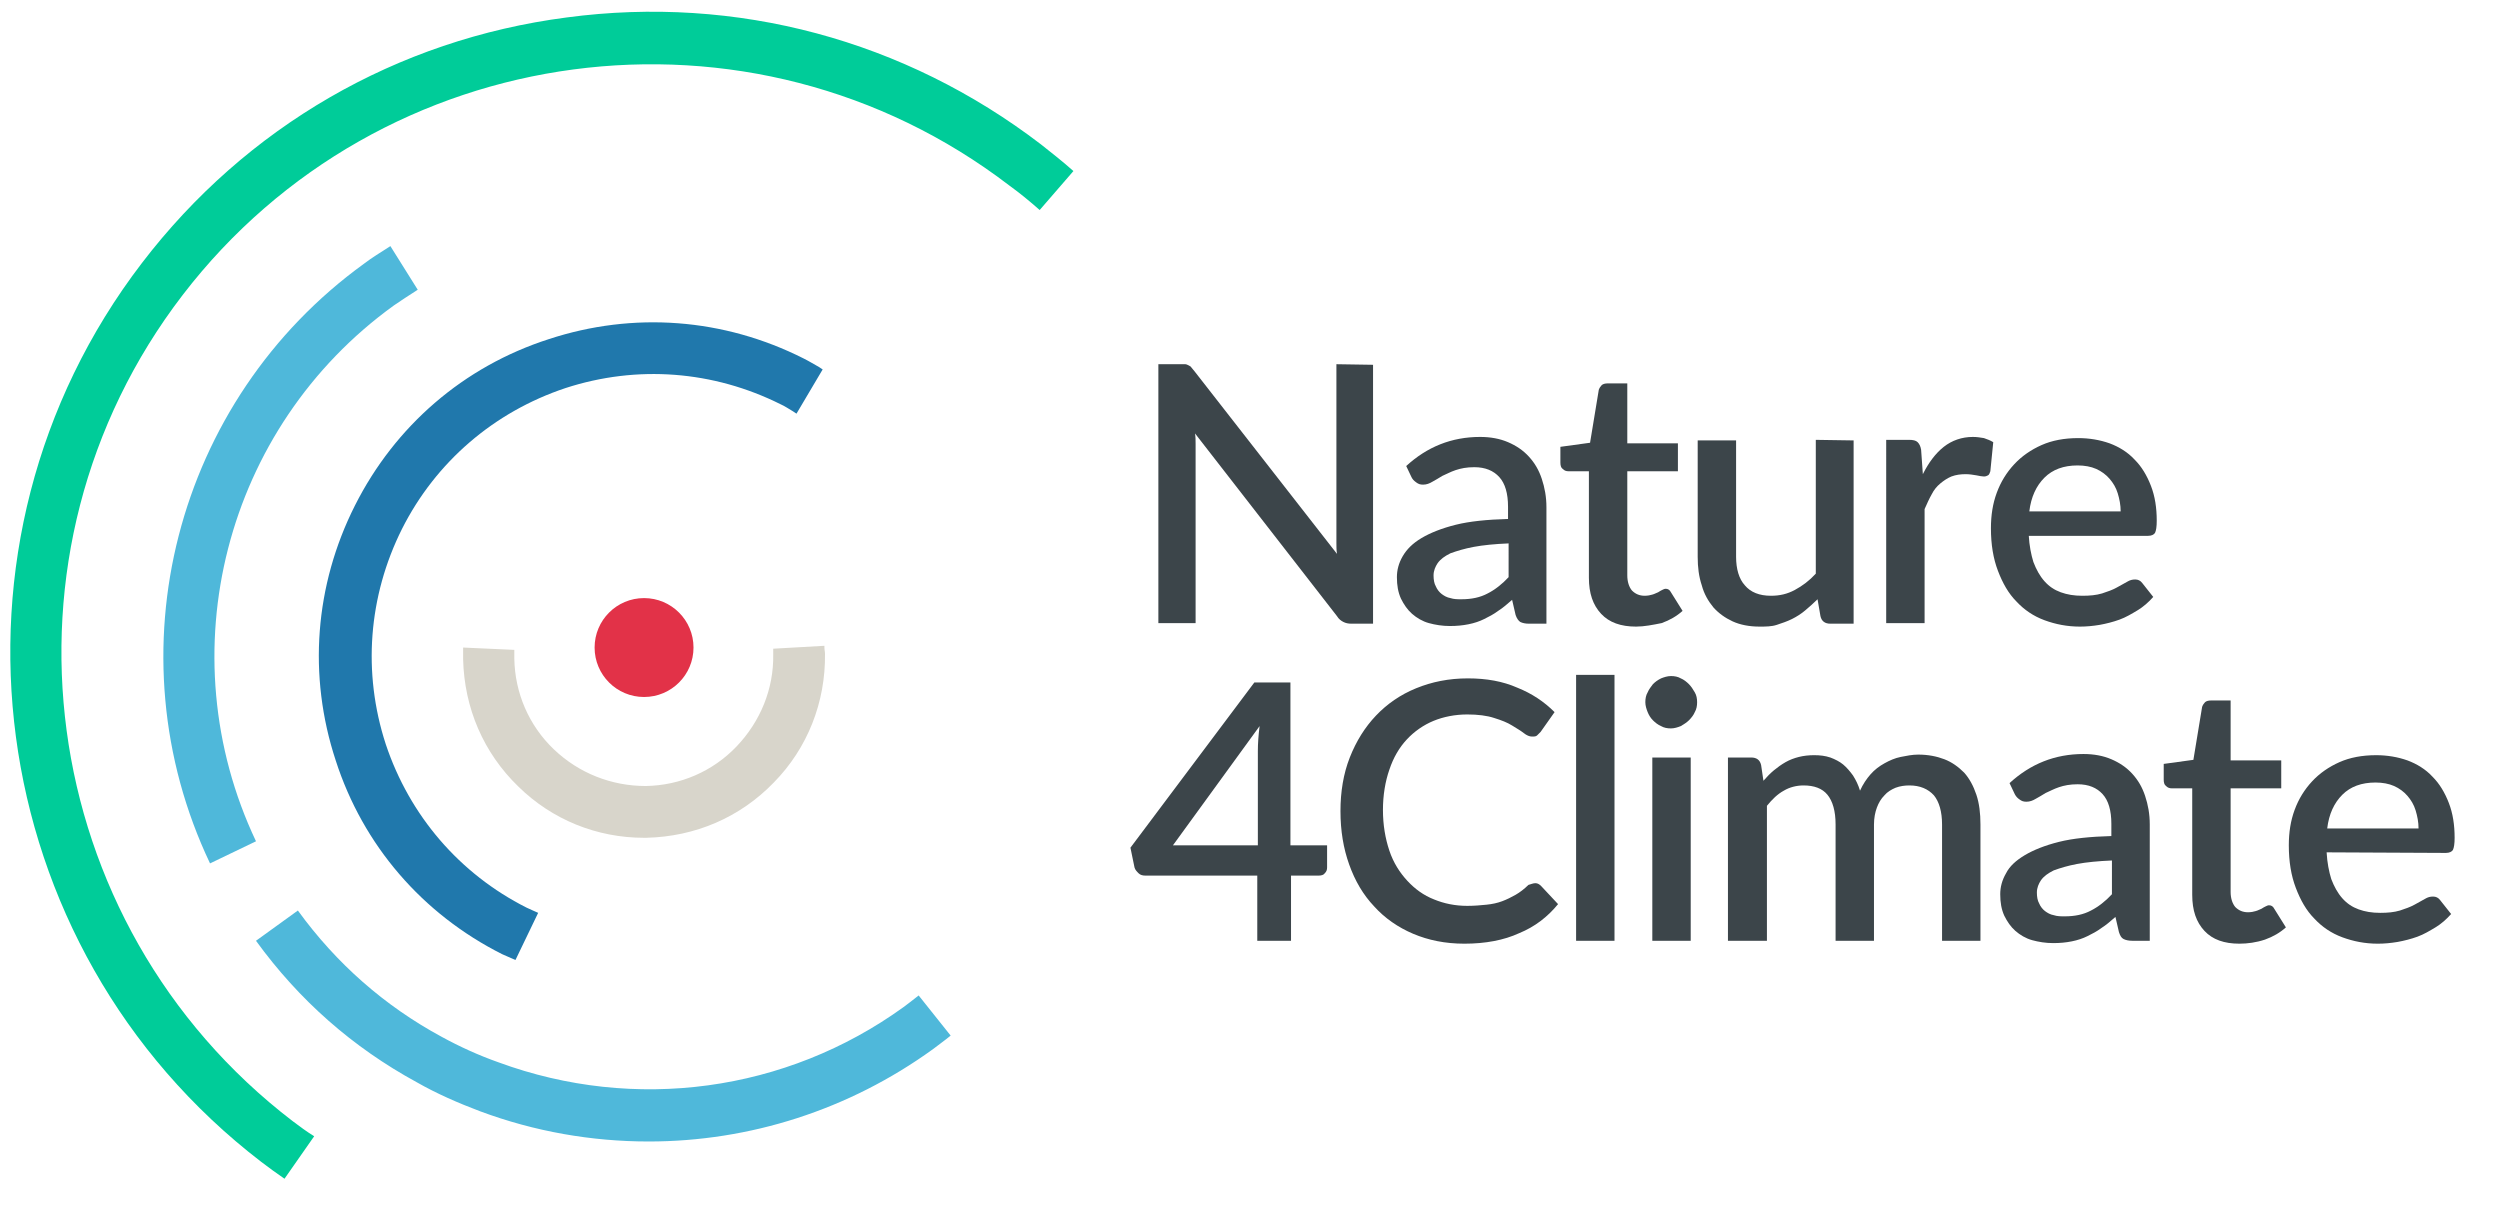 <?xml version="1.0" encoding="utf-8"?>
<!-- Generator: Adobe Illustrator 22.0.1, SVG Export Plug-In . SVG Version: 6.00 Build 0)  -->
<svg version="1.1" id="Layer_1" xmlns="http://www.w3.org/2000/svg" xmlns:xlink="http://www.w3.org/1999/xlink" x="0px" y="0px"
	 viewBox="0 0 429.7 207.6" style="enable-background:new 0 0 429.7 207.6;" xml:space="preserve">
<style type="text/css">
	.st0{fill:#3C454A;}
	.st1{fill:#00CC99;}
	.st2{fill:#4FB8DA;}
	.st3{fill:#2078AC;}
	.st4{fill:#D8D5CB;}
	.st5{fill:#E23248;}
</style>
<g>
	<g>
		<path class="st0" d="M236,62.7v44.5h-3.7c-0.6,0-1-0.1-1.4-0.3s-0.8-0.5-1.1-1l-24.4-31.4c0.1,0.6,0.1,1.2,0.1,1.8s0,1.1,0,1.6
			v29.2h-6.4V62.6h3.8c0.3,0,0.6,0,0.8,0s0.4,0.1,0.6,0.2c0.2,0.1,0.4,0.2,0.5,0.4c0.2,0.2,0.3,0.4,0.5,0.6l24.5,31.4
			c-0.1-0.6-0.1-1.3-0.1-1.9c0-0.6,0-1.2,0-1.7v-29L236,62.7L236,62.7z"/>
		<path class="st0" d="M241.7,80.1c3.6-3.3,7.8-5,12.7-5c1.8,0,3.4,0.3,4.8,0.9c1.4,0.6,2.6,1.4,3.6,2.5s1.7,2.3,2.2,3.8
			s0.8,3.1,0.8,4.9v20h-3c-0.6,0-1.1-0.1-1.5-0.3c-0.3-0.2-0.6-0.6-0.8-1.2l-0.6-2.6c-0.8,0.7-1.6,1.4-2.4,1.9
			c-0.8,0.6-1.6,1-2.4,1.4s-1.7,0.7-2.7,0.9s-2,0.3-3.2,0.3c-1.3,0-2.5-0.2-3.6-0.5s-2.1-0.9-2.9-1.6c-0.8-0.7-1.4-1.6-1.9-2.6
			c-0.5-1.1-0.7-2.3-0.7-3.7c0-1.2,0.3-2.4,1-3.6s1.7-2.2,3.2-3.1c1.5-0.9,3.5-1.7,5.9-2.3s5.4-0.9,9-1v-2.1c0-2.3-0.5-4-1.5-5.1
			s-2.4-1.7-4.3-1.7c-1.3,0-2.3,0.2-3.2,0.5s-1.6,0.7-2.3,1c-0.6,0.4-1.2,0.7-1.7,1s-1,0.5-1.6,0.5c-0.5,0-0.8-0.1-1.2-0.4
			s-0.6-0.5-0.8-0.9L241.7,80.1z M259.3,93.4c-2.4,0.1-4.4,0.3-6,0.6s-2.9,0.7-4,1.1c-1,0.5-1.7,1-2.2,1.7c-0.4,0.6-0.7,1.3-0.7,2.1
			c0,0.7,0.1,1.4,0.4,1.9c0.2,0.5,0.6,1,1,1.3s0.9,0.6,1.5,0.7c0.6,0.2,1.2,0.2,1.9,0.2c1.7,0,3.2-0.3,4.5-1
			c1.2-0.6,2.5-1.6,3.6-2.8L259.3,93.4L259.3,93.4z"/>
		<path class="st0" d="M281.2,107.7c-2.6,0-4.6-0.7-6-2.2s-2.1-3.5-2.1-6.2V81h-3.5c-0.4,0-0.7-0.1-1-0.4c-0.3-0.2-0.4-0.6-0.4-1.1
			v-2.7l5.1-0.7l1.5-9.1c0.1-0.3,0.3-0.6,0.5-0.8s0.6-0.3,1-0.3h3.4v10.3h8.7V81h-8.7v17.9c0,1.1,0.3,2,0.8,2.6
			c0.6,0.6,1.3,0.9,2.2,0.9c0.5,0,1-0.1,1.3-0.2c0.4-0.1,0.7-0.3,1-0.4c0.3-0.2,0.5-0.3,0.7-0.4c0.2-0.1,0.4-0.2,0.6-0.2
			c0.4,0,0.7,0.2,0.9,0.6l2,3.2c-1,0.9-2.2,1.6-3.6,2.1C284.1,107.4,282.6,107.7,281.2,107.7z"/>
		<path class="st0" d="M318.6,75.7v31.5h-4c-0.9,0-1.5-0.4-1.7-1.3l-0.5-2.9c-0.7,0.7-1.4,1.3-2.1,1.9c-0.7,0.6-1.5,1.1-2.3,1.5
			s-1.7,0.7-2.6,1s-1.9,0.3-3,0.3c-1.7,0-3.3-0.3-4.6-0.9c-1.3-0.6-2.4-1.4-3.3-2.4c-0.9-1.1-1.6-2.3-2-3.8
			c-0.5-1.5-0.7-3.1-0.7-4.9v-20h6.6v20c0,2.1,0.5,3.8,1.5,4.9c1,1.2,2.5,1.8,4.5,1.8c1.5,0,2.8-0.3,4.1-1c1.3-0.7,2.5-1.6,3.6-2.8
			v-23L318.6,75.7L318.6,75.7z"/>
		<path class="st0" d="M330.5,81.5c1-2,2.2-3.6,3.6-4.7c1.4-1.1,3.1-1.7,5-1.7c0.7,0,1.3,0.1,1.9,0.2c0.6,0.2,1.1,0.4,1.6,0.7
			l-0.5,5c-0.1,0.3-0.2,0.6-0.4,0.7c-0.2,0.1-0.4,0.2-0.7,0.2c-0.3,0-0.8-0.1-1.3-0.2c-0.6-0.1-1.2-0.2-1.8-0.2
			c-0.9,0-1.7,0.1-2.5,0.4c-0.7,0.3-1.3,0.7-1.9,1.2s-1.1,1.1-1.5,1.9c-0.4,0.7-0.8,1.6-1.2,2.5v19.6h-6.6V75.6h3.9
			c0.7,0,1.2,0.1,1.5,0.4c0.3,0.3,0.5,0.7,0.6,1.3L330.5,81.5z"/>
		<path class="st0" d="M348.7,92c0.1,1.8,0.4,3.3,0.8,4.6c0.5,1.3,1.1,2.4,1.9,3.3c0.8,0.9,1.7,1.5,2.8,1.9s2.3,0.6,3.7,0.6
			c1.3,0,2.4-0.1,3.4-0.4c0.9-0.3,1.8-0.6,2.5-1s1.3-0.7,1.8-1s0.9-0.4,1.4-0.4s0.9,0.2,1.2,0.6l1.9,2.4c-0.8,0.9-1.7,1.7-2.7,2.3
			s-2,1.2-3.1,1.6c-1.1,0.4-2.3,0.7-3.4,0.9c-1.2,0.2-2.3,0.3-3.4,0.3c-2.2,0-4.2-0.4-6.1-1.1c-1.9-0.7-3.5-1.8-4.8-3.2
			c-1.4-1.4-2.4-3.2-3.2-5.3c-0.8-2.1-1.2-4.5-1.2-7.3c0-2.2,0.3-4.2,1-6.1c0.7-1.9,1.7-3.5,3-4.9s2.9-2.5,4.7-3.3
			c1.8-0.8,3.9-1.2,6.3-1.2c1.9,0,3.7,0.3,5.4,0.9c1.6,0.6,3.1,1.5,4.3,2.8c1.2,1.2,2.1,2.7,2.8,4.5s1,3.8,1,6c0,1-0.1,1.7-0.3,2.1
			c-0.2,0.3-0.6,0.5-1.2,0.5h-20.5V92z M364.5,87.9c0-1.1-0.2-2.1-0.5-3.1s-0.8-1.8-1.4-2.5s-1.4-1.3-2.3-1.7s-2-0.6-3.2-0.6
			c-2.4,0-4.3,0.7-5.7,2.1s-2.3,3.3-2.6,5.8H364.5z"/>
		<path class="st0" d="M228.1,145.3v3.8c0,0.4-0.1,0.7-0.4,1c-0.2,0.3-0.6,0.4-1.1,0.4h-4.7v11.2h-5.8v-11.2h-19.2
			c-0.5,0-0.9-0.1-1.2-0.4s-0.6-0.6-0.7-1l-0.7-3.4l21.3-28.4h6.2v28H228.1z M216.2,145.3v-16.2c0-1.3,0.1-2.7,0.3-4.3l-14.9,20.5
			H216.2z"/>
		<path class="st0" d="M263.9,151.8c0.4,0,0.7,0.2,1,0.5l2.9,3.1c-1.8,2.2-4,3.9-6.7,5c-2.6,1.2-5.8,1.8-9.4,1.8
			c-3.3,0-6.2-0.6-8.8-1.7c-2.6-1.1-4.9-2.7-6.7-4.7c-1.9-2-3.3-4.4-4.3-7.2c-1-2.8-1.5-5.8-1.5-9.2c0-3.3,0.5-6.4,1.6-9.2
			c1.1-2.8,2.6-5.2,4.5-7.2s4.2-3.6,6.9-4.7c2.7-1.1,5.6-1.7,8.9-1.7c3.2,0,6,0.5,8.5,1.6c2.5,1,4.6,2.4,6.4,4.2l-2.4,3.4
			c-0.2,0.2-0.4,0.4-0.6,0.6s-0.5,0.2-0.9,0.2s-0.9-0.2-1.4-0.6s-1.2-0.8-2-1.3s-1.8-0.9-3.1-1.3c-1.2-0.4-2.8-0.6-4.6-0.6
			c-2.1,0-4.1,0.4-5.8,1.1s-3.3,1.8-4.6,3.2c-1.3,1.4-2.3,3.1-3,5.2c-0.7,2-1.1,4.4-1.1,6.9c0,2.6,0.4,4.9,1.1,7s1.8,3.8,3.1,5.2
			c1.3,1.4,2.8,2.5,4.6,3.2c1.7,0.7,3.6,1.1,5.7,1.1c1.2,0,2.3-0.1,3.3-0.2c1-0.1,1.9-0.3,2.7-0.6c0.8-0.3,1.6-0.7,2.3-1.1
			s1.5-1,2.2-1.7C263.1,152,263.5,151.8,263.9,151.8z"/>
		<path class="st0" d="M277.5,116v45.7h-6.6V116H277.5z"/>
		<path class="st0" d="M291.7,120.7c0,0.6-0.1,1.2-0.4,1.7c-0.2,0.5-0.6,1-1,1.4s-0.9,0.7-1.4,1c-0.5,0.2-1.1,0.4-1.7,0.4
			s-1.2-0.1-1.7-0.4c-0.5-0.2-1-0.6-1.4-1s-0.7-0.9-0.9-1.4c-0.2-0.5-0.4-1.1-0.4-1.7s0.1-1.2,0.4-1.7c0.2-0.5,0.6-1,0.9-1.4
			c0.4-0.4,0.8-0.7,1.4-1c0.5-0.2,1.1-0.4,1.7-0.4s1.2,0.1,1.7,0.4c0.5,0.2,1,0.6,1.4,1s0.7,0.9,1,1.4
			C291.6,119.5,291.7,120.1,291.7,120.7z M290.6,130.2v31.5H284v-31.5H290.6z"/>
		<path class="st0" d="M297,161.7v-31.5h4c0.9,0,1.5,0.4,1.7,1.3l0.4,2.7c0.6-0.7,1.2-1.3,1.8-1.8c0.6-0.5,1.3-1,2-1.4
			s1.5-0.7,2.3-0.9c0.8-0.2,1.7-0.3,2.6-0.3c1,0,1.9,0.1,2.8,0.4c0.8,0.3,1.6,0.7,2.2,1.2s1.2,1.2,1.7,1.9c0.5,0.8,0.9,1.6,1.2,2.6
			c0.5-1.1,1.1-2,1.8-2.8c0.7-0.8,1.5-1.4,2.4-1.9s1.8-0.9,2.8-1.1s2-0.4,3-0.4c1.7,0,3.2,0.3,4.5,0.8s2.4,1.3,3.4,2.3
			c0.9,1,1.6,2.3,2.1,3.8s0.7,3.2,0.7,5.1v20h-6.6v-20c0-2.2-0.5-3.9-1.4-5c-1-1.1-2.4-1.7-4.2-1.7c-0.8,0-1.6,0.1-2.4,0.4
			c-0.7,0.3-1.4,0.7-1.9,1.3c-0.6,0.6-1,1.3-1.3,2.1s-0.5,1.8-0.5,2.9v20h-6.6v-20c0-2.3-0.5-4-1.4-5.1s-2.3-1.6-4.1-1.6
			c-1.2,0-2.4,0.3-3.4,0.9c-1.1,0.6-2,1.5-2.9,2.6v23.2H297z"/>
		<path class="st0" d="M345.4,134.6c3.6-3.3,7.8-5,12.7-5c1.8,0,3.4,0.3,4.8,0.9s2.6,1.4,3.6,2.5s1.7,2.3,2.2,3.8s0.8,3.1,0.8,4.9
			v20h-3c-0.6,0-1.1-0.1-1.5-0.3s-0.6-0.6-0.8-1.2l-0.6-2.6c-0.8,0.7-1.6,1.4-2.4,1.9c-0.8,0.6-1.6,1-2.4,1.4s-1.7,0.7-2.7,0.9
			c-1,0.2-2,0.3-3.2,0.3c-1.3,0-2.5-0.2-3.6-0.5s-2.1-0.9-2.9-1.6s-1.4-1.6-1.9-2.6c-0.5-1.1-0.7-2.3-0.7-3.7c0-1.2,0.3-2.4,1-3.6
			c0.6-1.2,1.7-2.2,3.2-3.1s3.5-1.7,5.9-2.3c2.4-0.6,5.4-0.9,9-1v-2.1c0-2.3-0.5-4-1.5-5.1s-2.4-1.7-4.3-1.7c-1.3,0-2.3,0.2-3.2,0.5
			s-1.6,0.7-2.3,1c-0.6,0.4-1.2,0.7-1.7,1s-1,0.5-1.6,0.5c-0.5,0-0.8-0.1-1.2-0.4c-0.3-0.2-0.6-0.5-0.8-0.9L345.4,134.6z M363,147.9
			c-2.4,0.1-4.4,0.3-6,0.6c-1.6,0.3-2.9,0.7-4,1.1c-1,0.5-1.7,1-2.2,1.7c-0.4,0.6-0.7,1.3-0.7,2.1c0,0.7,0.1,1.4,0.4,1.9
			c0.2,0.5,0.6,1,1,1.3s0.9,0.6,1.5,0.7c0.6,0.2,1.2,0.2,1.9,0.2c1.7,0,3.2-0.3,4.5-1c1.2-0.6,2.5-1.6,3.6-2.8L363,147.9L363,147.9z
			"/>
		<path class="st0" d="M384.9,162.2c-2.6,0-4.6-0.7-6-2.2s-2.1-3.5-2.1-6.2v-18.3h-3.5c-0.4,0-0.7-0.1-1-0.4
			c-0.3-0.2-0.4-0.6-0.4-1.1v-2.7l5.1-0.7l1.5-9.1c0.1-0.3,0.3-0.6,0.5-0.8c0.2-0.2,0.6-0.3,1-0.3h3.4v10.3h8.7v4.8h-8.7v17.8
			c0,1.1,0.3,2,0.8,2.6c0.6,0.6,1.3,0.9,2.2,0.9c0.5,0,1-0.1,1.3-0.2c0.4-0.1,0.7-0.3,1-0.4c0.3-0.2,0.5-0.3,0.7-0.4
			s0.4-0.2,0.6-0.2c0.4,0,0.7,0.2,0.9,0.6l2,3.2c-1,0.9-2.2,1.6-3.6,2.1C387.8,162,386.3,162.2,384.9,162.2z"/>
		<path class="st0" d="M399.9,146.5c0.1,1.8,0.4,3.3,0.8,4.6c0.5,1.3,1.1,2.4,1.9,3.3s1.7,1.5,2.8,1.9c1.1,0.4,2.3,0.6,3.7,0.6
			c1.3,0,2.4-0.1,3.4-0.4c0.9-0.3,1.8-0.6,2.5-1s1.3-0.7,1.8-1s0.9-0.4,1.4-0.4s0.9,0.2,1.2,0.6l1.9,2.4c-0.8,0.9-1.7,1.7-2.7,2.3
			c-1,0.6-2,1.2-3.1,1.6s-2.3,0.7-3.4,0.9c-1.2,0.2-2.3,0.3-3.4,0.3c-2.2,0-4.2-0.4-6.1-1.1s-3.5-1.8-4.8-3.2
			c-1.4-1.4-2.4-3.2-3.2-5.3c-0.8-2.1-1.2-4.5-1.2-7.3c0-2.2,0.3-4.2,1-6.1s1.7-3.5,3-4.9s2.9-2.5,4.7-3.3c1.8-0.8,3.9-1.2,6.3-1.2
			c1.9,0,3.7,0.3,5.4,0.9c1.6,0.6,3.1,1.5,4.3,2.8c1.2,1.2,2.1,2.7,2.8,4.5s1,3.8,1,6c0,1-0.1,1.7-0.3,2.1c-0.2,0.3-0.6,0.5-1.2,0.5
			L399.9,146.5L399.9,146.5z M415.7,142.4c0-1.1-0.2-2.1-0.5-3.1s-0.8-1.8-1.4-2.5s-1.4-1.3-2.3-1.7c-0.9-0.4-2-0.6-3.2-0.6
			c-2.4,0-4.3,0.7-5.7,2.1s-2.3,3.3-2.6,5.8L415.7,142.4L415.7,142.4z"/>
	</g>
	<g>
		<path class="st1" d="M48.9,202.6c-1.3-0.9-2.7-1.9-4-2.9c-48.2-37-57.4-106.3-20.5-154.5C42.3,21.8,68.2,6.8,97.4,3
			c29.2-3.9,58.1,3.9,81.5,21.8c1.9,1.5,3.8,3,5.6,4.6l-5.8,6.7c-1.7-1.5-3.4-2.9-5.2-4.2C129.1-2.1,65.4,6.4,31.4,50.7
			s-25.5,108,18.9,142c1.2,0.9,2.4,1.8,3.7,2.6L48.9,202.6z"/>
	</g>
	<g>
		<path class="st2" d="M111.5,196.2c-9.8,0-19.6-1.7-29-5.2c-3.7-1.4-7.4-3-10.9-5c-11-6-20.2-14.1-27.6-24.3l7.2-5.2
			c6.6,9.1,14.9,16.4,24.7,21.7c3.1,1.7,6.4,3.2,9.8,4.4c23.4,8.6,49.4,5.1,69.6-9.5c0.8-0.6,1.6-1.2,2.6-2l5.5,6.9
			c-1.1,0.9-2.1,1.6-3,2.3C145.9,190.8,128.8,196.2,111.5,196.2z"/>
	</g>
	<g>
		<path class="st2" d="M36.1,148.4c-17.2-36.2-6-79.6,26.5-103.1c1.3-1,2.8-1.9,4.5-3l4.7,7.5c-1.6,1-2.9,1.9-4.1,2.7
			c-29.1,21-39,59.8-23.7,92.1L36.1,148.4z"/>
	</g>
	<g>
		<path class="st3" d="M88.6,165c-0.2-0.1-0.5-0.2-0.7-0.3c-0.5-0.2-1.1-0.5-1.6-0.7c-13.7-6.9-23.9-18.7-28.6-33.3
			c-4.8-14.6-3.6-30.1,3.3-43.8S79.7,63,94.3,58.3c14.6-4.8,30.1-3.6,43.8,3.3c1,0.5,1.8,1,2.7,1.5l0.6,0.4l-4.5,7.6l-0.6-0.4
			c-0.7-0.4-1.4-0.9-2.1-1.2c-11.6-5.8-24.7-6.8-37-2.8c-12.3,4.1-22.3,12.7-28.1,24.2c-5.8,11.6-6.8,24.7-2.8,37
			c4.1,12.3,12.7,22.3,24.2,28.1c0.4,0.2,0.7,0.3,1.1,0.5c0.3,0.1,0.6,0.3,0.9,0.4L88.6,165z"/>
	</g>
	<g>
		<path class="st4" d="M110.7,144c-8.1,0-15.8-3.1-21.6-8.8c-6-5.8-9.3-13.5-9.5-21.9c0-0.6,0-1.1,0-1.7v-0.3l8.8,0.4v0.4
			c0,0.4,0,0.7,0,1.1c0.1,5.9,2.5,11.5,6.8,15.6c4.3,4.1,9.9,6.3,15.8,6.3c5.9-0.1,11.5-2.5,15.6-6.8c4.1-4.3,6.4-9.9,6.3-15.8
			c0-0.2,0-0.3,0-0.5s0-0.3,0-0.5l8.8-0.5v0.3c0,0.4,0.1,0.7,0.1,1.1c0.1,8.3-3,16.2-8.8,22.1c-5.8,6-13.5,9.3-21.9,9.5
			C111,144,110.9,144,110.7,144z"/>
	</g>
	<g>
		<circle class="st5" cx="110.7" cy="111.3" r="8.5"/>
	</g>
</g>
</svg>
